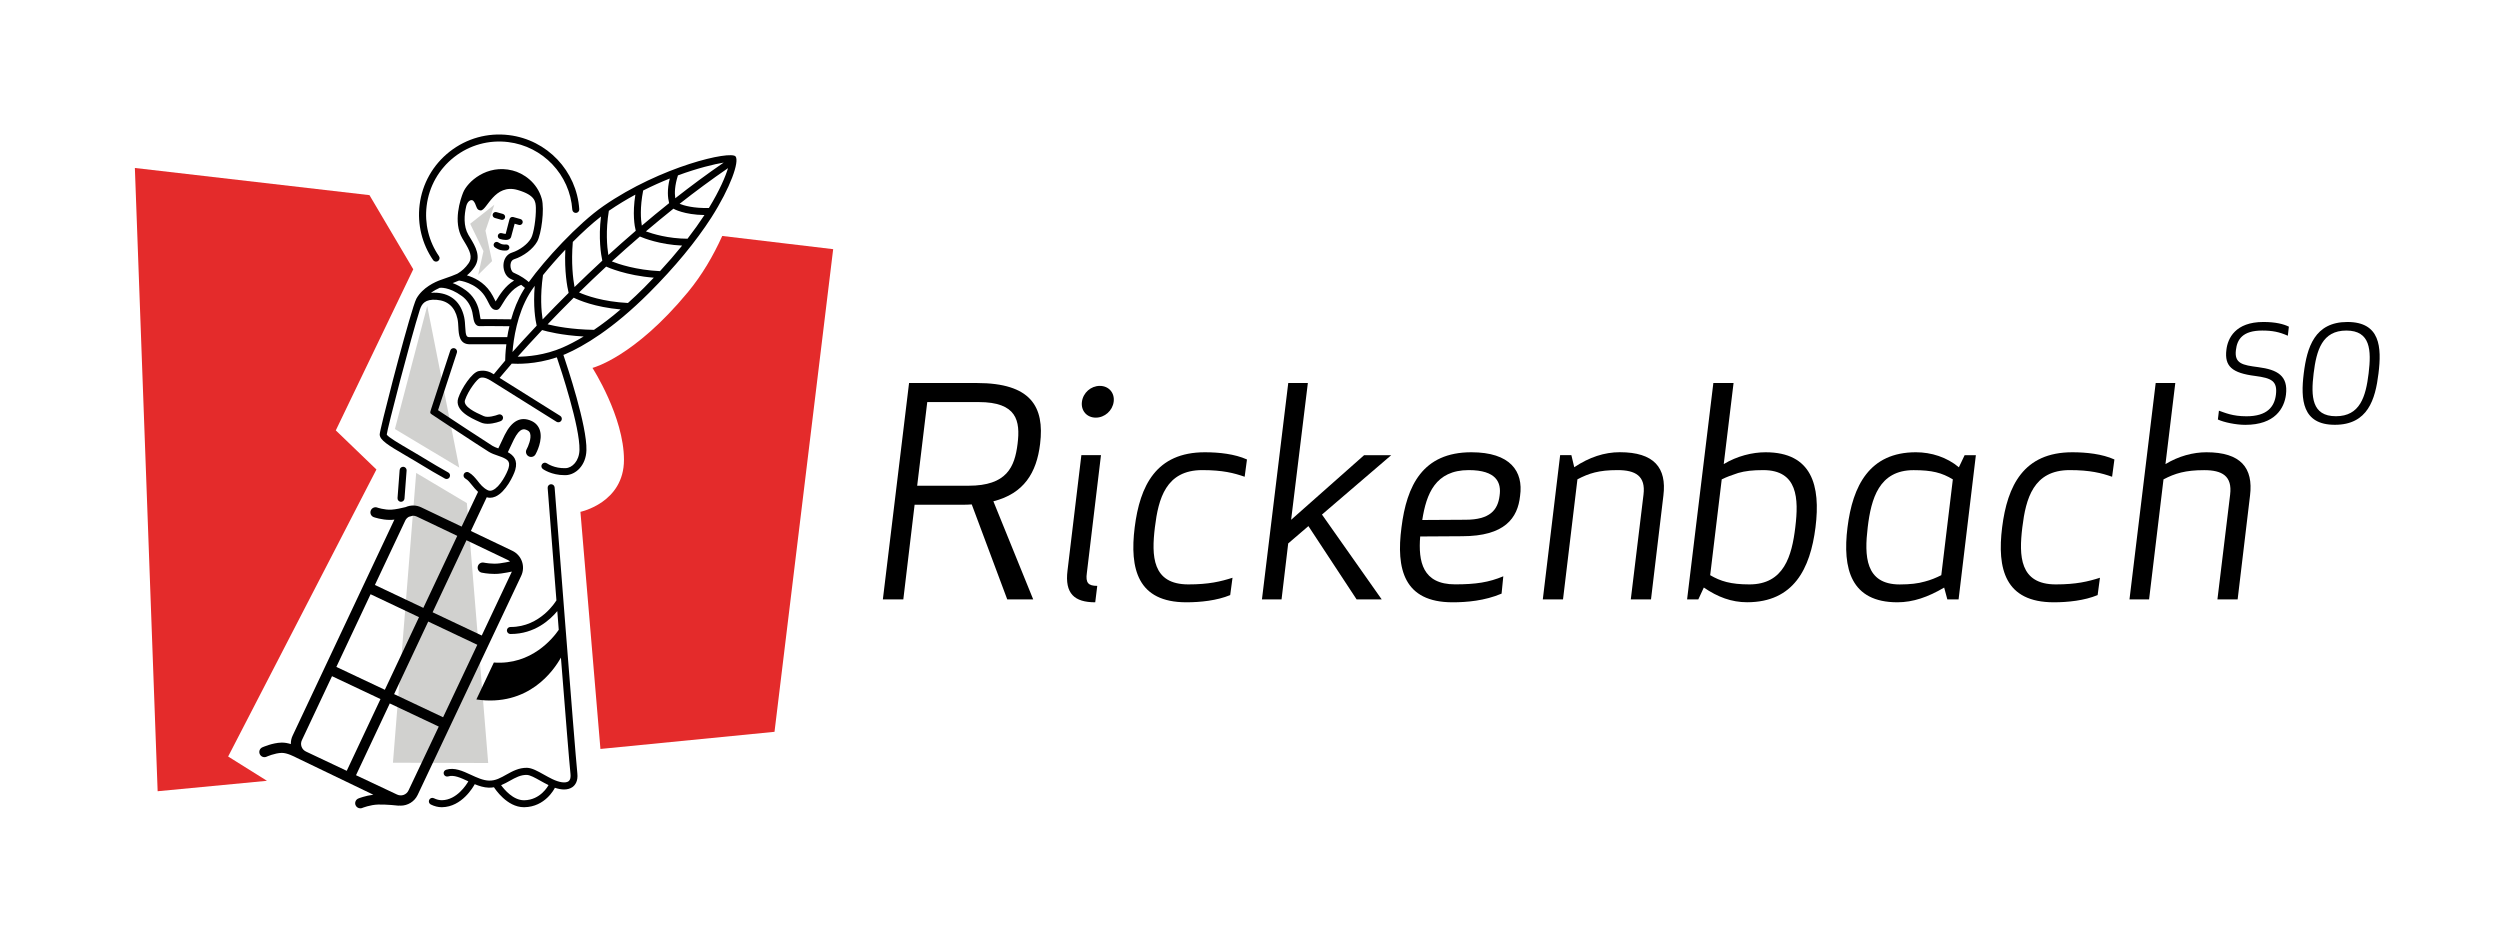 <?xml version="1.0" encoding="utf-8"?>
<!-- Generator: Adobe Illustrator 27.6.1, SVG Export Plug-In . SVG Version: 6.00 Build 0)  -->
<svg version="1.1" id="Ebene_1" xmlns="http://www.w3.org/2000/svg" xmlns:xlink="http://www.w3.org/1999/xlink" x="0px" y="0px"
	 viewBox="0 0 496.06 184.25" style="enable-background:new 0 0 496.06 184.25;" xml:space="preserve">
<style type="text/css">
	.st0{fill:#E42B2B;}
	.st1{fill:#D1D1CF;}
</style>
<g>
	<polygon class="st0" points="45.27,150.11 74.69,93.16 66.63,85.4 82,53.43 73.31,38.72 26.76,33.33 31.28,157 52.97,154.93 	"/>
	<path class="st0" d="M143.31,46.82c-1.78,3.93-4,7.74-6.79,11.12C125.76,70.96,117.56,73,117.56,73s6.25,9.71,6.25,18.24
		s-8.64,10.32-8.64,10.32l3.97,47.05l34.54-3.4l11.64-95.77L143.31,46.82z"/>
</g>
<polygon class="st1" points="84.77,60.71 78.36,85.13 91.12,92.78 "/>
<polygon class="st1" points="82.58,93.84 77.97,151.34 96.87,151.4 92.64,99.83 "/>
<g>
	<path d="M98.19,43.25l1.28,0.36c0.05,0.02,0.11,0.02,0.16,0.02c0.26,0,0.5-0.17,0.58-0.44c0.09-0.32-0.1-0.65-0.42-0.74l-1.28-0.36
		c-0.32-0.09-0.65,0.1-0.74,0.42C97.68,42.83,97.87,43.16,98.19,43.25z"/>
	<path d="M98.8,46.68c-0.09,0.32,0.09,0.65,0.41,0.74c0.37,0.11,0.79,0.19,1.16,0.19c0.48,0,0.89-0.15,1.04-0.58
		c0.1-0.31,0.48-1.74,0.71-2.64l0.84,0.24c0.05,0.02,0.11,0.02,0.16,0.02c0.26,0,0.5-0.17,0.58-0.44c0.09-0.32-0.1-0.65-0.42-0.74
		l-1.28-0.36c-0.03-0.01-0.16-0.05-0.21-0.06c-0.32-0.06-0.62,0.15-0.7,0.47c-0.33,1.26-0.6,2.3-0.75,2.89
		c-0.2-0.01-0.52-0.07-0.79-0.15C99.22,46.18,98.89,46.36,98.8,46.68z"/>
	<path d="M100.4,48.51c0,0-0.42,0.05-0.83-0.06c-0.19-0.05-0.51-0.24-0.69-0.35c-0.28-0.19-0.65-0.11-0.83,0.16
		c-0.19,0.27-0.11,0.65,0.16,0.83c0.06,0.04,0.6,0.4,1.06,0.52c0.34,0.09,0.67,0.11,0.91,0.11c0.2,0,0.33-0.01,0.36-0.02
		c0.33-0.04,0.56-0.34,0.53-0.66C101.03,48.71,100.75,48.48,100.4,48.51z"/>
	<path d="M86.53,51.91c0.14,0,0.27-0.04,0.39-0.12c0.32-0.22,0.4-0.65,0.18-0.96c-2.01-2.92-2.88-6.47-2.44-9.99
		c0.47-3.85,2.42-7.29,5.47-9.68c3.06-2.39,6.86-3.44,10.71-2.97c6.9,0.85,12.25,6.49,12.72,13.42c0.03,0.38,0.36,0.66,0.74,0.64
		c0.38-0.03,0.67-0.36,0.64-0.74c-0.51-7.59-6.38-13.77-13.94-14.7c-4.22-0.52-8.39,0.64-11.74,3.25c-3.35,2.62-5.48,6.38-6,10.6
		c-0.47,3.86,0.48,7.75,2.68,10.95C86.09,51.8,86.3,51.91,86.53,51.91z"/>
	<path d="M145.96,31.05c-0.92-1.23-14.83,1.94-26.21,9.82c-5.1,3.53-11.67,10.72-14.82,15.1c-0.53-0.47-1.53-1.23-3.03-1.87
		c-0.02-0.01-0.09-0.05-0.16-0.11c-0.06-0.05-0.11-0.11-0.14-0.16c-0.3-0.46-0.4-1.15-0.24-1.68c0.11-0.36,0.33-0.6,0.66-0.71
		c1.89-0.62,3.73-2.02,4.56-3.49c0.84-1.47,1.49-6.46,0.92-8.5c-0.92-3.3-3.69-5.09-5.79-5.62c-5.12-1.3-8.98,2.28-9.82,4.39
		c-0.52,1.3-2.06,5.81-0.15,9.08c0.12,0.2,0.24,0.41,0.37,0.62c1.13,1.86,1.74,3.08,0.84,4.36c-0.6,0.85-1.28,1.48-2.12,1.98
		c-0.03,0.01-0.07,0.04-0.18,0.09c-0.68,0.31-1.4,0.56-2.35,0.89l-0.9,0.32c-1.02,0.36-3.53,1.46-4.78,3.7
		c-0.13,0.24-0.34,0.82-0.61,1.65c-0.01,0.02-0.02,0.03-0.02,0.05c0,0.01,0,0.02,0,0.03c-1.92,5.95-6.65,24.33-6.65,25.2
		c0,1.13,1.68,2.16,5.18,4.2c0.64,0.37,1.3,0.76,1.97,1.16c0.71,0.43,1.25,0.75,1.71,1.03c1.24,0.75,1.92,1.17,4.07,2.37
		c0.11,0.06,0.22,0.09,0.34,0.09c0.24,0,0.48-0.13,0.6-0.35c0.19-0.33,0.07-0.76-0.26-0.94c-2.12-1.19-2.8-1.61-4.03-2.35
		c-0.46-0.28-1-0.6-1.71-1.03c-0.67-0.4-1.34-0.79-1.98-1.17c-1.81-1.06-4.29-2.5-4.49-2.98c0.09-1.08,4.8-19.25,6.57-24.78
		c0-0.01,0.01-0.04,0.03-0.08c0.35-1.05,1.01-2.06,3.29-1.87c2.23,0.17,3.62,1.43,4.14,3.75c0.12,0.53,0.15,1.13,0.18,1.71
		c0.07,1.42,0.18,3.36,2.25,3.36l7.27,0c-0.2,1.65-0.23,2.86-0.23,3.24c-1.32,1.55-1.98,2.38-2.26,2.71c-0.75-0.48-1.7-0.89-3-0.63
		c-1.34,0.27-3.41,3.42-4.05,5.34c-0.83,2.49,2.53,3.99,4.14,4.71l0.34,0.15c0.42,0.19,0.9,0.26,1.37,0.26
		c1.22,0,2.43-0.47,2.61-0.55c0.35-0.15,0.52-0.55,0.38-0.9c-0.14-0.35-0.55-0.52-0.9-0.38c-0.49,0.2-2.06,0.68-2.87,0.31
		l-0.35-0.16c-1.14-0.51-3.82-1.71-3.39-3.01c0.67-2,2.47-4.25,3-4.42c0.86-0.29,1.85,0.36,2.64,0.86
		c1.34,0.86,12.07,7.56,12.53,7.85c0.33,0.2,0.75,0.1,0.95-0.23c0.2-0.33,0.1-0.75-0.23-0.95c-0.11-0.07-12.02-7.53-12.02-7.53
		s0.91-1.09,2.41-2.83c0.95,0.06,4.68,0.2,8.95-1.25c0.78,2.29,4.62,13.89,4.49,18.39c-0.06,2.2-1.45,3.56-2.75,3.6
		c-2.22,0.09-3.67-0.93-3.7-0.95c-0.31-0.22-0.74-0.16-0.97,0.15c-0.23,0.31-0.16,0.74,0.15,0.97c0.07,0.05,1.7,1.22,4.3,1.22
		c0.08,0,0.17,0,0.26,0c1.95-0.06,4.01-1.92,4.09-4.94c0.14-4.83-3.81-16.66-4.57-18.92c0.14-0.06,0.29-0.11,0.43-0.17
		c3.56-1.55,9.33-4.91,16.58-12.15c5.09-5.09,9.24-10.11,12.33-14.91c0,0,0,0,0,0C144.97,37.18,146.73,32.07,145.96,31.05z
		 M134.52,34.8c3.94-1.45,7.22-2.23,9.08-2.54c-3.32,2.28-6.53,4.67-9.61,7.08C133.84,38.3,133.87,36.85,134.52,34.8z M127.62,37.8
		c1.82-0.92,3.6-1.71,5.28-2.38c-0.56,2.24-0.4,3.81-0.13,4.89c-1.86,1.48-3.66,2.97-5.42,4.46
		C127.15,43.56,126.96,41.21,127.62,37.8z M120.81,41.83c1.75-1.2,3.52-2.27,5.26-3.21c-0.6,3.83-0.16,6.25,0.08,7.17
		c-1.88,1.62-3.7,3.23-5.44,4.81C120.45,48.95,120.16,45.78,120.81,41.83z M113.66,48c1.87-1.88,3.8-3.65,5.59-5.04
		c-0.53,4.32,0,7.55,0.26,8.76c-1.94,1.8-3.78,3.55-5.51,5.24C113.7,55.3,113.31,52.18,113.66,48z M107.74,54.59
		c1.27-1.57,2.8-3.32,4.43-5.05c-0.19,4.36,0.37,7.37,0.66,8.58c-1.88,1.87-3.6,3.62-5.16,5.26
		C107.41,61.75,107.15,58.74,107.74,54.59z M94.09,53.08c1.49-2.11,0.23-4.2-0.79-5.88c-0.12-0.2-0.24-0.4-0.36-0.6
		c-1.02-1.74-0.83-3.99-0.43-5.69c0.08-0.32,0.28-0.78,0.57-1.01c0.34-0.26,0.61-0.23,0.8-0.08c0.13,0.12,0.26,0.29,0.39,0.57
		c0.31,0.68,0.33,1.32,1.11,1.36c1.24,0.06,2.69-5.43,7.38-4.04c3.47,1.03,3.52,2.31,3.57,3.51c0.05,2.06-0.42,5.1-0.95,6.04
		c-0.67,1.18-2.22,2.35-3.79,2.86c-0.75,0.24-1.3,0.82-1.55,1.61c-0.27,0.86-0.15,1.89,0.3,2.68c0.02,0.04,0.11,0.18,0.13,0.2
		c0.03,0.05,0.1,0.14,0.21,0.26c0.21,0.22,0.44,0.39,0.68,0.49c0.23,0.1,0.44,0.2,0.65,0.3c-1.78,1.07-2.9,2.89-3.56,3.99
		c-0.03,0.05-0.07,0.11-0.1,0.17c-0.07-0.13-0.14-0.28-0.21-0.41c-0.2-0.41-0.46-0.92-0.82-1.46c-1.34-2.01-3.32-2.91-4.67-3.31
		C93.18,54.2,93.66,53.69,94.09,53.08z M100.65,66.9l-7.47,0c-0.61,0-0.78-0.24-0.87-2.04c-0.03-0.61-0.07-1.29-0.21-1.94
		c-0.66-2.93-2.52-4.6-5.39-4.83c-0.43-0.03-0.82-0.02-1.2,0.02c0.61-0.45,1.23-0.78,1.74-1v0c0.02,0,1.79-0.27,4.41,1.64
		c1.04,0.76,1.75,1.87,2.06,3.21c0.06,0.27,0.1,0.54,0.14,0.8c0.13,0.81,0.3,2.04,1.44,1.95c0.37-0.03,3.4,0,5.78,0.02
		C100.89,65.5,100.75,66.22,100.65,66.9z M101.42,63.36c-1.42-0.02-5.08-0.06-6.05-0.03c-0.06-0.19-0.11-0.53-0.15-0.78
		c-0.04-0.29-0.09-0.59-0.16-0.89c-0.38-1.67-1.28-3.06-2.59-4.03c-0.99-0.72-1.88-1.18-2.65-1.46c0.45-0.16,0.87-0.33,1.26-0.5
		l0.03,0c0.03,0,3.29,0.38,5.07,3.05c0.31,0.47,0.53,0.91,0.73,1.31c0.36,0.72,0.73,1.47,1.52,1.47c0.03,0,0.06,0,0.1,0
		c0.46-0.04,0.67-0.38,1.12-1.13c0.67-1.12,1.89-3.11,3.77-3.85c0.34,0.25,0.58,0.45,0.74,0.6c-0.11,0.17-0.22,0.34-0.32,0.5
		C102.72,59.47,101.95,61.46,101.42,63.36z M101.69,69.85c0.21-2.59,0.92-7.51,3.32-11.51c0.28-0.47,0.65-1.02,1.09-1.62
		c-0.33,4.08,0.13,6.79,0.39,7.9C104.59,66.63,102.98,68.41,101.69,69.85z M111.65,68.95c-3.61,1.57-7.11,1.82-8.93,1.83
		c1.3-1.46,2.93-3.25,4.85-5.29c0.94,0.28,3.8,1.03,8.24,1.28C114.2,67.74,112.8,68.45,111.65,68.95z M117.86,65.45
		c-4.5-0.07-7.7-0.72-9.2-1.1c1.57-1.64,3.29-3.4,5.18-5.28c1.03,0.51,4.19,1.87,9.3,2.33C121.22,63.04,119.46,64.37,117.86,65.45z
		 M127.8,57.09c-1.1,1.1-2.17,2.11-3.2,3.03c-4.98-0.26-8.31-1.47-9.7-2.09c1.68-1.65,3.48-3.37,5.38-5.13
		c0.3,0.14,3.95,1.77,9.45,2.2C129.1,55.77,128.46,56.43,127.8,57.09z M130.96,53.8c-4.71-0.21-8.26-1.41-9.56-1.93
		c1.78-1.63,3.64-3.28,5.57-4.94c0.78,0.34,3.96,1.6,8.38,1.8C134,50.4,132.54,52.09,130.96,53.8z M136.42,47.37
		c-3.85-0.02-6.9-0.96-8.26-1.46c1.78-1.51,3.61-3.02,5.5-4.53l-0.02,0.04c0.09,0.05,2.08,1.19,6.14,1.25
		C138.77,44.21,137.65,45.78,136.42,47.37z M140.66,41.27c-3.06,0.08-4.98-0.49-5.81-0.83c3.08-2.42,6.29-4.8,9.61-7.08
		C143.96,35,142.83,37.72,140.66,41.27z"/>
	<path d="M79.57,99.57c0.36,0,0.66-0.28,0.69-0.64l0.42-5.57c0.03-0.38-0.26-0.71-0.64-0.74c-0.38-0.02-0.71,0.26-0.74,0.64
		l-0.42,5.57c-0.03,0.38,0.26,0.71,0.64,0.74C79.53,99.57,79.55,99.57,79.57,99.57z"/>
	<path d="M110.05,96.72c-0.03-0.38-0.36-0.66-0.74-0.64c-0.38,0.03-0.67,0.36-0.64,0.74c0.02,0.23,0.81,10.54,1.74,22.33
		c-0.02,0.02-0.04,0.04-0.06,0.06c-0.03,0.05-3.11,5.2-9.01,5.2c-0.02,0-0.04,0-0.07,0c-0.38,0-0.69,0.31-0.69,0.69
		c0,0.38,0.31,0.7,0.69,0.7c0.03,0,0.05,0,0.08,0c4.73,0,7.79-2.8,9.23-4.54c0.1,1.23,0.19,2.47,0.29,3.71
		c-1.11,1.62-5.41,7.04-12.88,6.49l-3.47,7.33c10.35,1.52,15.36-5.75,16.78-8.31c0.88,11.14,1.69,21.2,1.9,23.09
		c0.05,0.5,0.03,1.15-0.4,1.46c-0.58,0.41-1.82,0.24-3.23-0.45c-0.58-0.28-1.13-0.59-1.67-0.89c-1.25-0.7-2.33-1.31-3.34-1.34
		c-1.59-0.02-2.84,0.66-4.06,1.34c-1.13,0.63-2.17,1.25-3.48,1.2c-1.16-0.03-2.39-0.6-3.58-1.15c-1.62-0.75-3.3-1.53-4.93-1
		c-0.36,0.12-0.57,0.51-0.45,0.87c0.12,0.36,0.51,0.56,0.87,0.45c1.12-0.36,2.48,0.27,3.92,0.94c0.03,0.01,0.05,0.02,0.08,0.04
		c-0.39,0.68-2.29,3.69-5.23,3.74c-0.53,0-1.06-0.12-1.6-0.39c-0.34-0.17-0.76-0.03-0.93,0.31c-0.17,0.34-0.03,0.76,0.31,0.93
		c0.71,0.35,1.44,0.54,2.17,0.54c0.02,0,0.05,0,0.07,0c3.93-0.07,6.18-4.01,6.48-4.57c0.9,0.37,1.81,0.66,2.77,0.69
		c0.37,0.01,0.72-0.02,1.05-0.08c0.18,0.28,2.56,3.96,5.94,3.96c0.03,0,0.06,0,0.08,0c4.14-0.07,5.95-3.64,6.03-3.79
		c0.01-0.02,0.01-0.05,0.02-0.07c0.66,0.22,1.28,0.34,1.83,0.34c0.65,0,1.22-0.16,1.66-0.47c0.54-0.38,1.15-1.17,0.98-2.74
		C114.08,148.93,110.09,97.24,110.05,96.72z M104.03,158.79c-0.02,0-0.04,0-0.06,0c-2.15,0-3.92-2.14-4.54-2.99
		c0.61-0.25,1.18-0.57,1.74-0.88c1.1-0.62,2.16-1.19,3.35-1.16c0.67,0.02,1.65,0.57,2.7,1.16c0.52,0.29,1.06,0.59,1.62,0.86
		C108.76,155.94,107.26,158.73,104.03,158.79z"/>
	<path d="M101.68,109.3l-8.25-3.94l3.15-6.69c0.21,0.06,0.43,0.1,0.65,0.1c0.35,0,0.71-0.08,1.06-0.23
		c2.07-0.89,3.63-4.22,3.94-5.27c0.57-1.96-0.34-2.94-1.46-3.54c0.26-0.57,0.84-1.81,1.19-2.51c1.25-2.49,2.09-2.11,2.65-1.85
		c0.3,0.14,0.48,0.32,0.57,0.61c0.33,0.98-0.4,2.67-0.69,3.18c-0.27,0.49-0.09,1.11,0.4,1.38c0.16,0.09,0.32,0.13,0.49,0.13
		c0.36,0,0.71-0.19,0.89-0.53c0.16-0.28,1.5-2.8,0.84-4.8c-0.27-0.82-0.84-1.45-1.66-1.82c-2.12-0.96-3.9-0.03-5.31,2.79
		c-0.38,0.77-1.02,2.15-1.26,2.66c-0.43-0.15-0.84-0.31-1.17-0.51c-1.19-0.73-8.87-5.79-10.79-7.07l3.74-11.41
		c0.12-0.36-0.08-0.76-0.44-0.87c-0.36-0.12-0.76,0.08-0.87,0.44c0,0-3.77,11.52-3.81,11.63c-0.27,0.8-0.2,0.81,0.2,1.09
		c0.17,0.12,2.63,1.75,5.08,3.36c1.96,1.29,5.37,3.53,6.18,4.02c0.54,0.33,1.19,0.56,1.81,0.77c1.86,0.64,2.52,1.02,2.1,2.46
		c-0.28,0.95-1.66,3.74-3.15,4.38c-0.37,0.16-0.7,0.15-1.03-0.02c-0.87-0.45-1.39-1.1-1.94-1.8c-0.5-0.62-1.01-1.27-1.77-1.7
		c-0.33-0.19-0.76-0.07-0.95,0.26c-0.19,0.33-0.07,0.76,0.26,0.95c0.53,0.3,0.92,0.79,1.37,1.36c0.33,0.42,0.71,0.87,1.16,1.29
		c-0.02,0.03-3.26,6.89-3.26,6.89l-8.01-3.82c-1.01-0.49-2.14-0.47-3.1-0.05c-0.8,0.2-1.96,0.46-2.83,0.51
		c-1.38,0.07-2.79-0.41-2.8-0.42c-0.53-0.19-1.11,0.09-1.3,0.62c-0.19,0.53,0.09,1.11,0.62,1.29c0.07,0.02,1.55,0.54,3.2,0.54
		c0.12,0,0.25,0,0.38-0.01c0.16-0.01,0.33-0.03,0.5-0.05l-20.19,42.86c-0.26,0.53-0.37,1.11-0.36,1.68
		c-0.59-0.18-1.23-0.31-1.85-0.29c-1.8,0.04-3.73,0.91-3.81,0.94c-0.51,0.23-0.74,0.83-0.5,1.35c0.23,0.51,0.83,0.74,1.34,0.51
		c0.02-0.01,1.63-0.73,3.01-0.76c1.07-0.02,2.5,0.74,3,0.99c0.72,0.35,15.18,7.31,15.18,7.31c-1.59,0.2-2.91,0.72-2.97,0.75
		c-0.52,0.21-0.77,0.81-0.56,1.32c0.16,0.39,0.54,0.63,0.94,0.63c0.13,0,0.26-0.02,0.38-0.07c0.02-0.01,1.59-0.64,3.18-0.68
		c1.72-0.04,3.97,0.21,3.99,0.22c0.11,0.01,0.21,0,0.32-0.02c0.05,0,0.09,0.02,0.14,0.02c1.39,0,2.73-0.78,3.37-2.12l20.53-43.44
		C104.31,112.43,103.54,110.2,101.68,109.3z M80.42,103.28c0.16-0.33,0.42-0.58,0.72-0.74c0.38-0.1,0.66-0.18,0.79-0.21
		c0.01,0,0.02,0,0.03,0c0.25,0,0.5,0.06,0.74,0.17l8.03,3.83L84,120.62l-9.61-4.55L80.42,103.28z M73.53,117.91l9.61,4.55
		l-6.78,14.41l-9.62-4.54L73.53,117.91z M60.7,149.12c-0.41-0.2-0.72-0.54-0.87-0.97s-0.12-0.89,0.08-1.3l5.97-12.68l9.62,4.54
		l-6.7,14.24L60.7,149.12z M81.05,156.86c-0.2,0.41-0.54,0.72-0.97,0.87c-0.43,0.15-0.89,0.12-1.31-0.08l-8.13-3.83l6.7-14.24
		l9.72,4.59L81.05,156.86z M87.92,142.32l-9.72-4.59l6.77-14.4l9.74,4.61L87.92,142.32z M95.59,126.1l-9.75-4.61l6.72-14.29
		l8.23,3.93c0.16,0.08,0.29,0.18,0.41,0.29c-0.51,0.11-1.18,0.24-2.03,0.36c-1.48,0.21-3.14-0.14-3.16-0.14
		c-0.55-0.12-1.09,0.23-1.21,0.78c-0.12,0.55,0.23,1.09,0.78,1.21c0.06,0.01,1.19,0.25,2.54,0.25c0.43,0,0.88-0.02,1.33-0.09
		c0.87-0.12,1.58-0.26,2.12-0.37L95.59,126.1z"/>
</g>
<g>
	<path d="M179.24,118.94h-4.06L180.38,76h13.46c10.71,0,13.45,4.69,12.54,12.08c-0.69,5.73-3.21,9.85-9.27,11.39l7.9,19.46h-5.15
		l-7.04-18.84c-0.69,0.06-1.32,0.06-1.95,0.06h-9.39L179.24,118.94z M181.99,96.38h10.19c7.61,0,9.16-3.72,9.73-8.3
		c0.57-4.58-0.12-8.3-7.73-8.3h-10.19L181.99,96.38z"/>
	<path d="M211.82,113.21l2.75-22.9h3.89l-2.8,23.36c-0.29,2,0.29,2.58,2.06,2.58l-0.4,3.26
		C213.19,119.51,211.25,117.79,211.82,113.21z M218.23,76.57c1.77,0,2.98,1.37,2.75,3.15c-0.23,1.77-1.78,3.15-3.55,3.15
		s-2.98-1.37-2.75-3.15C214.91,77.94,216.45,76.57,218.23,76.57z"/>
	<path d="M239.07,89.74c2.8,0,5.95,0.34,8.36,1.43l-0.46,3.43c-2.12-0.74-4.35-1.32-8.42-1.32c-7.21,0-8.7,5.67-9.39,11.34
		c-0.69,5.67-0.57,11.34,6.64,11.34c4.06,0,6.41-0.57,8.76-1.32l-0.46,3.44c-2.63,1.09-5.9,1.43-8.7,1.43
		c-9.68,0-11.28-6.64-10.25-14.88C226.19,96.38,229.39,89.74,239.07,89.74z"/>
	<path d="M262.31,102.1l11.85,16.83h-4.98l-9.56-14.54l-4.01,3.44l-1.32,11.11h-3.89L255.62,76h3.89l-3.32,27.14l14.48-12.82h5.38
		L262.31,102.1z"/>
	<path d="M281.8,106.45c-0.4,4.98,0.46,9.5,6.93,9.5c4.12,0,6.7-0.4,9.56-1.6l-0.34,3.44c-3.38,1.43-6.93,1.72-9.73,1.72
		c-9.68,0-11.22-6.64-10.13-14.88c1.03-8.24,4.18-14.89,13.86-14.89c7.73,0,10.36,3.78,9.67,8.65c-0.46,4.41-3.03,8.01-11.51,8.01
		L281.8,106.45z M290.79,103.13c4.87,0,6.41-1.95,6.76-4.75c0.4-2.63-0.63-5.1-6.12-5.1c-6.64,0-8.42,4.75-9.22,9.9L290.79,103.13z"
		/>
	<path d="M326.11,98.15c0.46-3.72-1.6-4.87-5.15-4.87c-3.72,0-5.67,0.63-7.96,1.83l-2.86,23.82h-4.01l3.44-28.62h2.23l0.57,2.4
		c2.98-2,6.01-2.98,9.04-2.98c6.81,0,9.33,3.09,8.65,8.59l-2.46,20.61h-4.01L326.11,98.15z"/>
	<path d="M360.24,104.62c-1.03,8.24-4.35,14.88-13.57,14.88c-3.09,0-5.84-1.03-8.59-2.92l-1.09,2.35h-2.23L339.97,76h4.01
		l-1.95,16.09c2.63-1.6,5.67-2.35,8.3-2.35C359.55,89.74,361.27,96.38,360.24,104.62z M341.63,95.12l-2.29,19.01
		c2.06,1.2,4.07,1.83,7.79,1.83c6.87,0,8.42-5.67,9.1-11.34c0.69-5.67,0.51-11.34-6.36-11.34c-2.06,0-3.61,0.17-4.98,0.57
		C343.63,94.26,342.55,94.66,341.63,95.12z"/>
	<path d="M388.63,118.94h-2.23l-0.63-2.35c-3.21,1.89-6.18,2.92-9.28,2.92c-9.22,0-10.93-6.64-9.9-14.88
		c1.03-8.24,4.35-14.89,13.57-14.89c3.04,0,6.13,0.97,8.53,2.98l1.14-2.4h2.23L388.63,118.94z M381.94,115.39
		c1.14-0.29,2.23-0.74,3.26-1.26l2.29-19.01c-2.18-1.32-4.12-1.83-7.79-1.83c-6.87,0-8.42,5.67-9.1,11.34s-0.52,11.34,6.36,11.34
		C379.02,115.96,380.56,115.79,381.94,115.39z"/>
	<path d="M411.19,89.74c2.8,0,5.96,0.34,8.36,1.43l-0.46,3.43c-2.12-0.74-4.35-1.32-8.42-1.32c-7.21,0-8.7,5.67-9.39,11.34
		s-0.57,11.34,6.64,11.34c4.06,0,6.41-0.57,8.76-1.32l-0.46,3.44c-2.63,1.09-5.9,1.43-8.7,1.43c-9.68,0-11.28-6.64-10.25-14.88
		C398.31,96.38,401.52,89.74,411.19,89.74z"/>
	<path d="M437.36,93.29c-3.72,0-5.78,0.63-8.07,1.83l-2.86,23.82h-3.89L427.74,76h3.89l-1.95,16.09c2.63-1.6,5.5-2.35,8.13-2.35
		c6.81,0,9.33,3.09,8.65,8.59L444,118.94h-4.01l2.52-20.78C442.97,94.43,440.91,93.29,437.36,93.29z"/>
</g>
<g>
	<path d="M448.88,65.59c-3.92,0-4.98,1.77-5.22,3.87c-0.34,2.7,1.35,2.99,4.42,3.39c3.84,0.5,5.96,1.72,5.51,5.46
		c-0.34,2.7-2.17,5.99-8.08,5.99c-1.83,0-4.24-0.5-5.43-1.06l0.21-1.75c1.22,0.42,2.7,1.11,5.46,1.11c4.13,0,5.56-1.91,5.85-4.29
		c0.32-2.7-0.85-3.28-4.11-3.71c-4.61-0.58-6.12-1.93-5.72-5.17c0.26-2.3,1.78-5.54,7.34-5.54c2.44,0,4.03,0.42,5.06,0.93l-0.21,1.8
		C452.25,65.85,450.84,65.59,448.88,65.59z"/>
	<path d="M463.29,84.29c-6.49,0-6.81-5.01-6.17-10.2c0.64-5.19,2.17-10.2,8.66-10.2c6.54,0,6.81,5.01,6.17,10.2
		C471.32,79.28,469.83,84.29,463.29,84.29z M465.57,65.59c-4.79,0-5.93,3.89-6.49,8.5c-0.56,4.61-0.37,8.5,4.42,8.5
		c4.79,0,5.93-3.89,6.49-8.5S470.37,65.59,465.57,65.59z"/>
</g>
<polygon class="st1" points="98.09,40.62 96.33,45.78 97.64,51.81 94.88,54.54 95.93,49.83 93.29,44.4 "/>
</svg>

